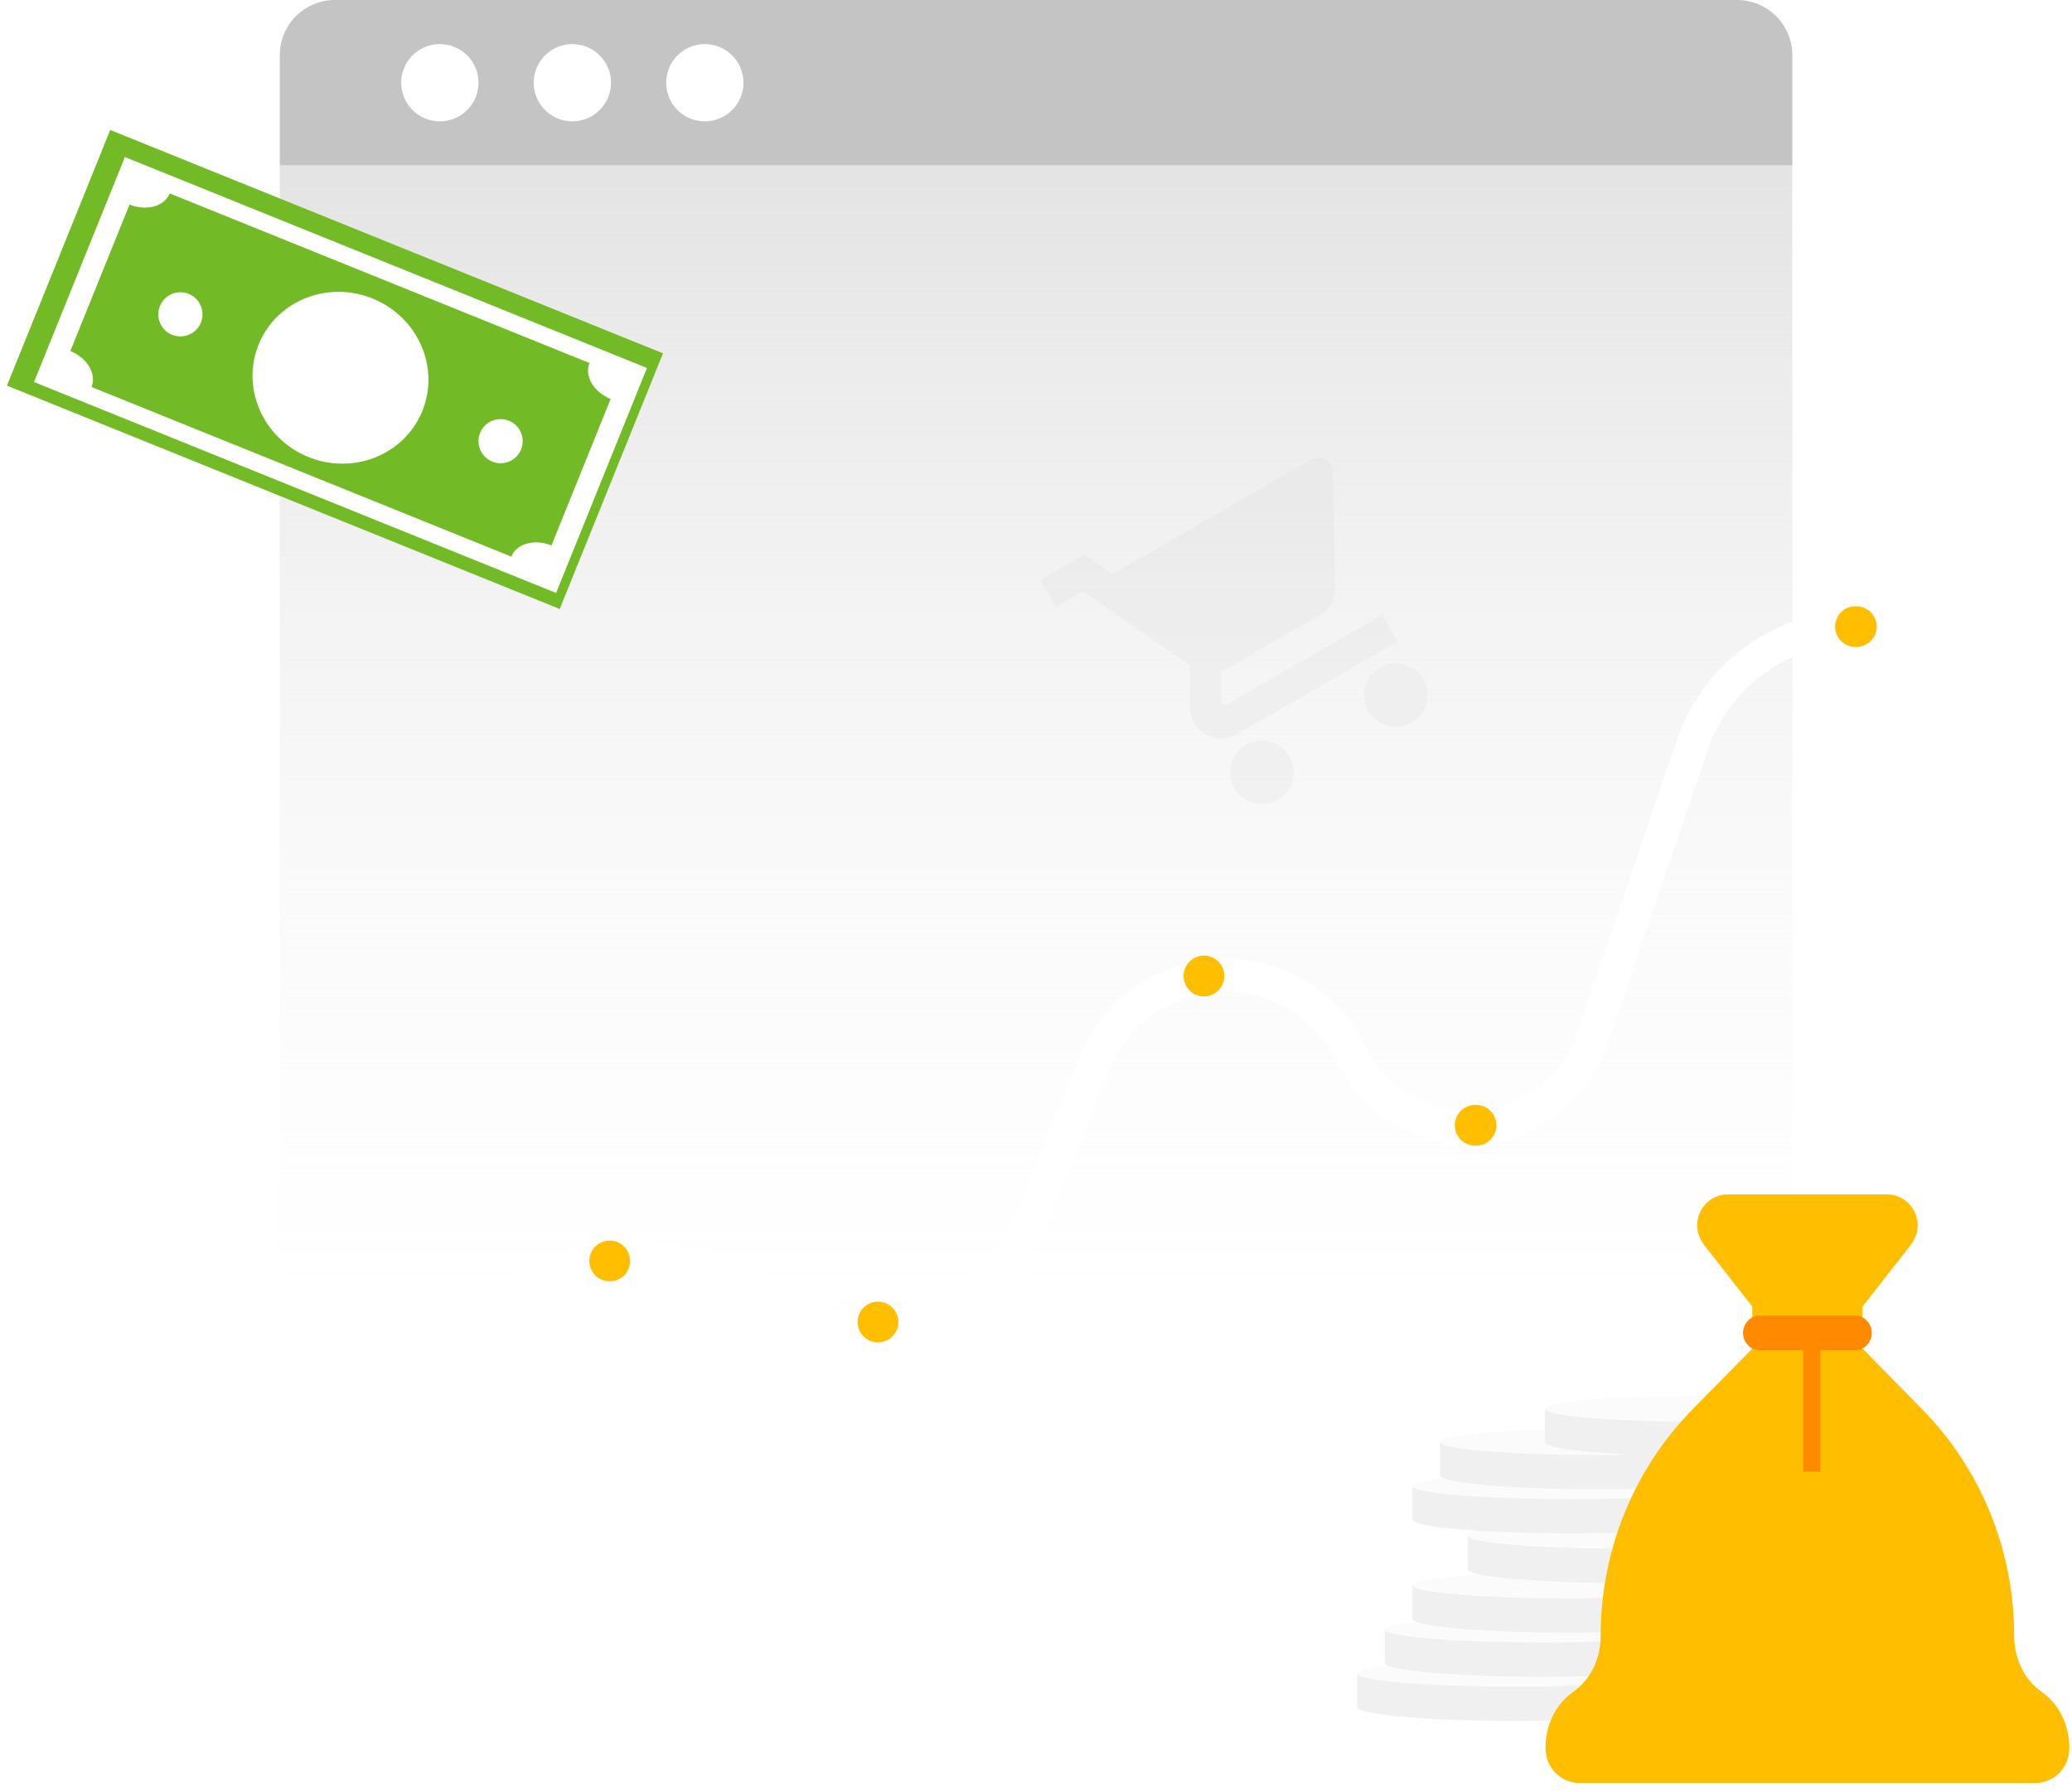 <svg width="229" height="198" fill="none" xmlns="http://www.w3.org/2000/svg"><path d="M30.92 18.283h167.17v135.9a6.1 6.1 0 01-6.101 6.101H37.021a6.1 6.1 0 01-6.1-6.101v-135.9z" fill="url(#paint0_linear)"/><path d="M30.92 18.283h167.17V6.101a6.1 6.1 0 00-6.101-6.1H37.021a6.101 6.101 0 00-6.1 6.1v12.182z" fill="#C4C4C4"/><path d="M48.614 13.408c2.358 0 4.27-1.91 4.27-4.266a4.268 4.268 0 00-4.27-4.267 4.268 4.268 0 00-4.271 4.267 4.268 4.268 0 004.27 4.266zm14.642 0c2.359 0 4.27-1.91 4.27-4.266a4.268 4.268 0 00-4.27-4.267 4.268 4.268 0 00-4.27 4.267 4.268 4.268 0 004.27 4.266zm14.643 0c2.358 0 4.27-1.91 4.27-4.266a4.268 4.268 0 00-4.27-4.267 4.268 4.268 0 00-4.271 4.267 4.268 4.268 0 004.27 4.266z" fill="#fff"/><g filter="url(#filter0_d)"><path d="M27 157.486c4.883.773 9.277.311 13.181-1.388 2.222-.966 6.02-4.264 11.393-9.893 8.973-9.401 23.456-10.866 34.13-3.452 8.483 5.892 20.136 3.792 26.028-4.691a18.709 18.709 0 001.972-3.645l7.273-17.945c3.224-7.956 12.288-11.792 20.244-8.567a15.542 15.542 0 018.158 7.644c3.453 7.149 12.048 10.144 19.197 6.691a14.374 14.374 0 007.353-8.305l11.13-32.637a19.268 19.268 0 0118.236-13.049" stroke="#fff" stroke-width="3.6" stroke-linecap="round" stroke-linejoin="round"/><path d="M205.119 70.499a2.25 2.25 0 100-4.499 2.25 2.25 0 100 4.499zm-42.032 55.108a2.25 2.25 0 100-4.499 2.25 2.25 0 100 4.499zM97.035 147.35a2.25 2.25 0 002.252-2.249 2.25 2.25 0 00-2.252-2.249 2.25 2.25 0 00-2.252 2.249 2.25 2.25 0 002.252 2.249zm36.028-38.238a2.251 2.251 0 002.252-2.249 2.251 2.251 0 00-4.504 0 2.25 2.25 0 002.252 2.249zm-65.676 31.49a2.25 2.25 0 002.251-2.249 2.25 2.25 0 00-2.251-2.249 2.25 2.25 0 00-2.252 2.249 2.25 2.25 0 002.252 2.249z" fill="#FFBE00"/></g><path fill-rule="evenodd" clip-rule="evenodd" d="M167.558 190.186c9.696 0 17.557-.695 17.557-1.552v-3.636H150v3.636c0 .857 7.861 1.552 17.558 1.552z" fill="#F0F0F0"/><path fill-rule="evenodd" clip-rule="evenodd" d="M167.558 186.391c9.697 0 17.558-.643 17.558-1.435 0-.793-7.861-1.435-17.558-1.435S150 184.163 150 184.956c0 .792 7.861 1.435 17.558 1.435z" fill="#FBFBFB"/><path fill-rule="evenodd" clip-rule="evenodd" d="M170.608 185.31c9.697 0 17.557-.695 17.557-1.551v-3.637H153.05v3.637c0 .856 7.861 1.551 17.558 1.551z" fill="#F0F0F0"/><path fill-rule="evenodd" clip-rule="evenodd" d="M170.608 181.515c9.697 0 17.557-.643 17.557-1.435 0-.793-7.86-1.435-17.557-1.435s-17.558.642-17.558 1.435c0 .792 7.861 1.435 17.558 1.435z" fill="#FBFBFB"/><path fill-rule="evenodd" clip-rule="evenodd" d="M173.659 180.435c9.696 0 17.557-.695 17.557-1.551v-3.637h-35.115v3.637c0 .856 7.861 1.551 17.558 1.551z" fill="#F0F0F0"/><path fill-rule="evenodd" clip-rule="evenodd" d="M173.659 176.64c9.697 0 17.558-.643 17.558-1.435 0-.793-7.861-1.435-17.558-1.435s-17.557.642-17.557 1.435c0 .792 7.86 1.435 17.557 1.435z" fill="#FBFBFB"/><path d="M179.828 177.16h.949v1.435h-.949v-1.435zm9.468-.741h.949v1.435h-.949v-1.435zm-11.366.741h.949v1.435h-.949v-1.435z" fill="#B1B7FB"/><path fill-rule="evenodd" clip-rule="evenodd" d="M188.369 176.614h-.949v1.435h.949v-1.435z" fill="#B1B7FB"/><path d="M181.726 177.16h.949v1.435h-.949v-1.435z" fill="#B1B7FB"/><path fill-rule="evenodd" clip-rule="evenodd" d="M184.573 176.964h-.949v1.435h.949v-1.435zm1.898-.193h-.949v1.435h.949v-1.435z" fill="#B1B7FB"/><path fill-rule="evenodd" clip-rule="evenodd" d="M179.76 174.949c9.696 0 17.557-.694 17.557-1.551v-3.636h-35.115v3.636c0 .857 7.861 1.551 17.558 1.551z" fill="#F0F0F0"/><path fill-rule="evenodd" clip-rule="evenodd" d="M179.76 171.155c9.697 0 17.558-.643 17.558-1.435 0-.793-7.861-1.435-17.558-1.435s-17.557.642-17.557 1.435c0 .792 7.86 1.435 17.557 1.435z" fill="#FBFBFB"/><path d="M179.285 171.675h-.949v1.435h.949v-1.435zm1.898 0h-.949v1.435h.949v-1.435zm1.898 0h-.949v1.435h.949v-1.435zm2.848 0h.949v1.435h-.949v-1.435zm9.468-.742h.949v1.435h-.949v-1.435zm-11.366.742h.949v1.435h-.949v-1.435z" fill="#B1B7FB"/><path fill-rule="evenodd" clip-rule="evenodd" d="M194.47 171.129h-.949v1.435h.949v-1.435z" fill="#B1B7FB"/><path d="M187.827 171.675h.949v1.435h-.949v-1.435z" fill="#B1B7FB"/><path fill-rule="evenodd" clip-rule="evenodd" d="M190.674 171.479h-.949v1.434h.949v-1.434zm1.898-.193h-.949v1.435h.949v-1.435z" fill="#B1B7FB"/><path fill-rule="evenodd" clip-rule="evenodd" d="M173.659 169.464c9.696 0 17.557-.694 17.557-1.551v-3.636h-35.115v3.636c0 .857 7.861 1.551 17.558 1.551z" fill="#F0F0F0"/><path fill-rule="evenodd" clip-rule="evenodd" d="M173.659 165.669c9.697 0 17.558-.642 17.558-1.434 0-.793-7.861-1.435-17.558-1.435s-17.557.642-17.557 1.435c0 .792 7.86 1.434 17.557 1.434z" fill="#FBFBFB"/><path fill-rule="evenodd" clip-rule="evenodd" d="M176.709 164.589c9.697 0 17.557-.695 17.557-1.551v-3.637h-35.115v3.637c0 .856 7.861 1.551 17.558 1.551z" fill="#F0F0F0"/><path fill-rule="evenodd" clip-rule="evenodd" d="M176.709 160.794c9.697 0 17.557-.642 17.557-1.435 0-.792-7.86-1.435-17.557-1.435s-17.558.643-17.558 1.435c0 .793 7.861 1.435 17.558 1.435z" fill="#FBFBFB"/><path fill-rule="evenodd" clip-rule="evenodd" d="M188.301 160.932c9.697 0 17.558-.694 17.558-1.551v-3.636h-35.115v3.636c0 .857 7.86 1.551 17.557 1.551z" fill="#F0F0F0"/><path fill-rule="evenodd" clip-rule="evenodd" d="M188.301 157.137c9.696 0 17.557-.642 17.557-1.434 0-.793-7.861-1.435-17.557-1.435-9.697 0-17.558.642-17.558 1.435 0 .792 7.861 1.434 17.558 1.434z" fill="#FBFBFB"/><path d="M187.826 157.658h-.949v1.435h.949v-1.435zm1.899 0h-.949v1.435h.949v-1.435zm1.898 0h-.949v1.435h.949v-1.435zm2.847 0h.949v1.435h-.949v-1.435zm9.469-.742h.949v1.435h-.949v-1.435zm-11.367.742h.949v1.435h-.949v-1.435z" fill="#B1B7FB"/><path fill-rule="evenodd" clip-rule="evenodd" d="M203.012 157.112h-.949v1.435h.949v-1.435z" fill="#B1B7FB"/><path d="M196.368 157.658h.949v1.435h-.949v-1.435z" fill="#B1B7FB"/><path fill-rule="evenodd" clip-rule="evenodd" d="M199.215 157.461h-.949v1.435h.949v-1.435zm1.899-.192h-.949v1.435h.949v-1.435z" fill="#B1B7FB"/><path fill-rule="evenodd" clip-rule="evenodd" d="M222.61 180.788c0-9.448-3.657-18.431-10.208-25.091l-6.551-6.66v-4.646l5.332-6.815c.458-.62.762-1.394.762-2.169 0-1.858-1.523-3.407-3.351-3.407h-17.673c-1.828 0-3.352 1.549-3.352 3.407 0 .775.305 1.549.762 2.169l5.332 6.815v4.646l-6.551 6.66c-6.551 6.66-10.207 15.643-10.207 25.091 0 2.478-1.066 4.802-3.047 6.196-1.98 1.394-3.047 3.717-3.047 6.195 0 2.168 1.676 3.872 3.809 3.872h50.275c2.133 0 3.809-1.704 3.809-3.872 0-2.478-1.067-4.801-3.047-6.195-1.981-1.394-3.047-3.718-3.047-6.196z" fill="#FFBE00"/><path fill-rule="evenodd" clip-rule="evenodd" d="M205.096 149.219h-10.677c-.949 0-1.78-.892-1.78-1.913 0-1.02.831-1.913 1.78-1.913h10.677c.949 0 1.779.893 1.779 1.913 0 1.021-.83 1.913-1.779 1.913zm-5.813 13.393h1.898v-13.393h-1.898v13.393z" fill="#FF8A00"/><path fill-rule="evenodd" clip-rule="evenodd" d="M.767 42.618L61.861 67.3l11.415-28.253-61.094-24.684L.767 42.618z" fill="#72BB26"/><path fill-rule="evenodd" clip-rule="evenodd" d="M60.949 60.279c-1.875-.758-3.865-.207-4.446 1.23L10.117 42.77c.58-1.438-.468-3.217-2.343-3.974l6.541-16.19c1.875.758 3.865.207 4.446-1.23l46.386 18.741c-.581 1.437.468 3.216 2.342 3.974l-6.54 16.189zM3.759 42.218l57.7 23.312 10.045-24.863-57.7-23.312L3.76 42.218z" fill="#fff"/><path fill-rule="evenodd" clip-rule="evenodd" d="M41.17 32.989c4.999 2.02 7.467 7.578 5.512 12.415-1.954 4.837-7.59 7.121-12.59 5.102-4.998-2.02-7.466-7.578-5.511-12.416 1.954-4.837 7.59-7.121 12.59-5.101zm15.068 13.506a2.44 2.44 0 011.35 3.175 2.44 2.44 0 01-3.176 1.346 2.44 2.44 0 01-1.35-3.174 2.439 2.439 0 013.176-1.346zM20.852 32.478a2.439 2.439 0 011.35 3.175 2.44 2.44 0 01-3.177 1.346 2.44 2.44 0 01-1.35-3.175 2.44 2.44 0 013.177-1.346z" fill="#fff"/><path opacity=".16" d="M137.711 82.313a3.529 3.529 0 00-1.29 4.806 3.529 3.529 0 004.807 1.286 3.528 3.528 0 001.29-4.806 3.529 3.529 0 00-4.807-1.286zM115 64.1l1.708 2.958 2.962-1.71 11.822 8.165-.024 4.747c.109.53.302 1.207.558 1.65a3.428 3.428 0 004.67 1.25l17.771-10.26-1.708-2.96-17.179 9.919a.368.368 0 01-.467-.125l-.085-.148-.119-3.285 10.958-6.326c1.185-.684 1.732-1.79 1.664-2.933l-.22-12.694c.125-.466.04-.614-.131-.91-.513-.888-1.447-1.137-2.335-.624l-21.917 12.653-3.041-2.189L115 64.1zm37.52 9.663a3.53 3.53 0 00-1.291 4.806 3.53 3.53 0 004.808 1.286 3.529 3.529 0 001.29-4.806 3.529 3.529 0 00-4.807-1.286z" fill="#CBCBCB"/><defs><linearGradient id="paint0_linear" x1="114.505" y1="160.284" x2="114.505" y2="19.887" gradientUnits="userSpaceOnUse"><stop stop-color="#fff" stop-opacity="0"/><stop offset="1" stop-color="#E4E4E4"/></linearGradient><filter id="filter0_d" x="4.2" y="46" width="224.171" height="135.648" filterUnits="userSpaceOnUse" color-interpolation-filters="sRGB"><feFlood flood-opacity="0" result="BackgroundImageFix"/><feColorMatrix in="SourceAlpha" values="0 0 0 0 0 0 0 0 0 0 0 0 0 0 0 0 0 0 127 0"/><feOffset dy="1"/><feGaussianBlur stdDeviation="10.5"/><feColorMatrix values="0 0 0 0 0 0 0 0 0 0 0 0 0 0 0 0 0 0 0.18 0"/><feBlend in2="BackgroundImageFix" result="effect1_dropShadow"/><feBlend in="SourceGraphic" in2="effect1_dropShadow" result="shape"/></filter></defs></svg>